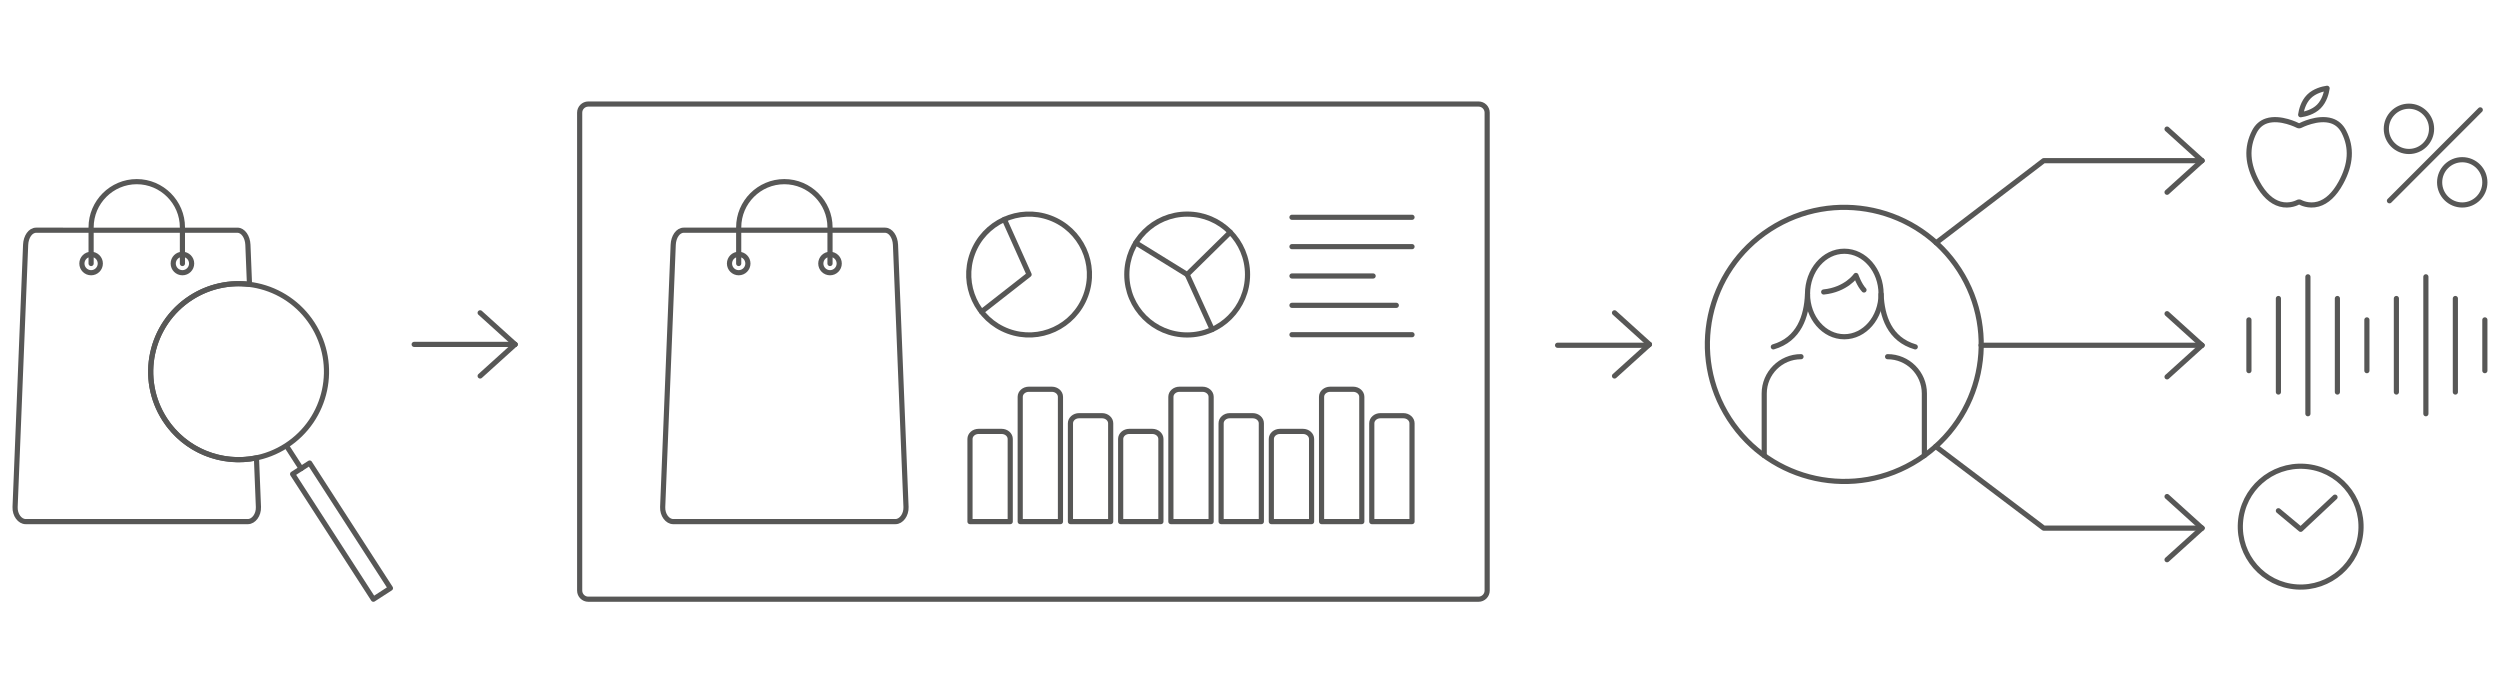 <?xml version="1.0" encoding="utf-8"?>
<!-- Generator: Adobe Illustrator 16.0.0, SVG Export Plug-In . SVG Version: 6.00 Build 0)  -->
<!DOCTYPE svg PUBLIC "-//W3C//DTD SVG 1.1//EN" "http://www.w3.org/Graphics/SVG/1.1/DTD/svg11.dtd">
<svg version="1.1" id="Layer_1" xmlns="http://www.w3.org/2000/svg" xmlns:xlink="http://www.w3.org/1999/xlink" x="0px" y="0px"
	 width="1000px" height="275px" viewBox="0 0 1000 275" enable-background="new 0 0 1000 275" xml:space="preserve">
<g>
	
		<path fill="none" stroke="#575756" stroke-width="2.067" stroke-linecap="round" stroke-linejoin="round" stroke-miterlimit="10" d="
		M594.864,236.239c0,1.896-1.548,3.446-3.44,3.446H235.31c-1.891,0-3.442-1.55-3.442-3.446V45.058c0-1.895,1.551-3.446,3.442-3.446
		h356.114c1.893,0,3.44,1.551,3.44,3.446V236.239z"/>
	
		<path fill="none" stroke="#575756" stroke-width="2.067" stroke-linecap="round" stroke-linejoin="round" stroke-miterlimit="10" d="
		M944.361,212.276c0.892-13.319-9.17-24.839-22.475-25.732c-13.303-0.892-24.814,9.18-25.705,22.497
		c-0.894,13.318,9.17,24.838,22.475,25.731C931.959,235.665,943.469,225.592,944.361,212.276z"/>
	
		<polyline fill="none" stroke="#575756" stroke-width="2.067" stroke-linecap="round" stroke-linejoin="round" stroke-miterlimit="10" points="
		934.003,198.858 920.271,211.726 911.363,204.298 	"/>
	
		<path fill="none" stroke="#575756" stroke-width="2.067" stroke-linecap="round" stroke-linejoin="round" stroke-miterlimit="22.926" d="
		M273.499,92.084h80.485c2.318,0,4.086,2.666,4.213,5.84l4.211,104.873c0.127,3.169-1.925,5.842-4.211,5.842h-88.911
		c-2.287,0-4.34-2.631-4.211-5.842l4.211-104.873C269.416,94.715,271.181,92.084,273.499,92.084z M332.003,101.718
		c2.035,0,3.685,1.651,3.685,3.687c0,2.034-1.649,3.685-3.685,3.685c-2.032,0-3.68-1.651-3.68-3.685
		C328.324,103.369,329.972,101.718,332.003,101.718z M295.479,101.718c2.032,0,3.681,1.651,3.681,3.687
		c0,2.034-1.649,3.685-3.681,3.685c-2.035,0-3.683-1.651-3.683-3.685C291.795,103.369,293.443,101.718,295.479,101.718z
		 M332.005,105.404V90.942c0-10.046-8.218-18.283-18.265-18.283c-10.045,0-18.263,8.226-18.263,18.283v14.462"/>
	
		<path fill="none" stroke="#575756" stroke-width="2.067" stroke-linecap="round" stroke-linejoin="round" stroke-miterlimit="22.926" d="
		M72.97,101.718c2.033,0,3.683,1.651,3.683,3.687c0,2.034-1.65,3.685-3.683,3.685c-2.034,0-3.682-1.651-3.682-3.685
		C69.288,103.369,70.936,101.718,72.97,101.718z M36.441,101.718c2.035,0,3.683,1.651,3.683,3.687c0,2.034-1.647,3.685-3.683,3.685
		c-2.032,0-3.682-1.651-3.682-3.685C32.76,103.369,34.409,101.718,36.441,101.718z M72.971,105.404V90.942
		c0-10.046-8.218-18.283-18.266-18.283c-10.044,0-18.263,8.226-18.263,18.283v14.462"/>
	
		<path fill="none" stroke="#575756" stroke-width="2.067" stroke-linecap="round" stroke-linejoin="round" stroke-miterlimit="10" d="
		M400.65,172.559h-9.211c-1.895,0-3.442,1.361-3.442,3.031v19.159v10.857v3.033h3.442h9.211h3.442v-3.033v-10.857V175.59
		C404.092,173.92,402.542,172.559,400.65,172.559z"/>
	
		<path fill="none" stroke="#575756" stroke-width="2.067" stroke-linecap="round" stroke-linejoin="round" stroke-miterlimit="10" d="
		M420.74,155.701h-9.211c-1.895,0-3.442,1.364-3.442,3.033v36.016v10.857v3.033h3.442h9.211h3.442v-3.033v-10.857v-36.016
		C424.182,157.064,422.632,155.701,420.74,155.701z"/>
	
		<path fill="none" stroke="#575756" stroke-width="2.067" stroke-linecap="round" stroke-linejoin="round" stroke-miterlimit="10" d="
		M440.829,166.282h-9.21c-1.896,0-3.443,1.366-3.443,3.033v25.434v10.857v3.033h3.443h9.21h3.443v-3.033v-10.857v-25.434
		C444.271,167.648,442.721,166.282,440.829,166.282z"/>
	
		<path fill="none" stroke="#575756" stroke-width="2.067" stroke-linecap="round" stroke-linejoin="round" stroke-miterlimit="10" d="
		M460.918,172.559h-9.212c-1.894,0-3.441,1.361-3.441,3.031v19.159v10.857v3.033h3.441h9.212h3.441v-3.033v-10.857V175.59
		C464.36,173.92,462.811,172.559,460.918,172.559z"/>
	
		<path fill="none" stroke="#575756" stroke-width="2.067" stroke-linecap="round" stroke-linejoin="round" stroke-miterlimit="10" d="
		M481.008,155.701h-9.211c-1.895,0-3.442,1.364-3.442,3.033v36.016v10.857v3.033h3.442h9.211h3.442v-3.033v-10.857v-36.016
		C484.45,157.064,482.9,155.701,481.008,155.701z"/>
	
		<path fill="none" stroke="#575756" stroke-width="2.067" stroke-linecap="round" stroke-linejoin="round" stroke-miterlimit="10" d="
		M501.097,166.282h-9.211c-1.894,0-3.442,1.366-3.442,3.033v25.434v10.857v3.033h3.442h9.211h3.442v-3.033v-10.857v-25.434
		C504.539,167.648,502.989,166.282,501.097,166.282z"/>
	
		<path fill="none" stroke="#575756" stroke-width="2.067" stroke-linecap="round" stroke-linejoin="round" stroke-miterlimit="10" d="
		M521.187,172.559h-9.211c-1.896,0-3.442,1.361-3.442,3.031v19.159v10.857v3.033h3.442h9.211h3.442v-3.033v-10.857V175.59
		C524.629,173.92,523.078,172.559,521.187,172.559z"/>
	
		<path fill="none" stroke="#575756" stroke-width="2.067" stroke-linecap="round" stroke-linejoin="round" stroke-miterlimit="10" d="
		M541.275,155.701h-9.21c-1.896,0-3.443,1.364-3.443,3.033v36.016v10.857v3.033h3.443h9.21h3.443v-3.033v-10.857v-36.016
		C544.719,157.064,543.168,155.701,541.275,155.701z"/>
	
		<path fill="none" stroke="#575756" stroke-width="2.067" stroke-linecap="round" stroke-linejoin="round" stroke-miterlimit="10" d="
		M561.365,166.282h-9.211c-1.896,0-3.442,1.366-3.442,3.033v25.434v10.857v3.033h3.442h9.211h3.441v-3.033v-10.857v-25.434
		C564.807,167.648,563.258,166.282,561.365,166.282z"/>
	
		<ellipse fill="none" stroke="#575756" stroke-width="2.067" stroke-linecap="round" stroke-linejoin="round" stroke-miterlimit="10" cx="474.87" cy="109.812" rx="24.144" ry="24.169"/>
	
		<polyline fill="none" stroke="#575756" stroke-width="2.067" stroke-linecap="round" stroke-linejoin="round" stroke-miterlimit="10" points="
		492.095,92.878 474.868,109.812 454.319,97.121 	"/>
	
		<line fill="none" stroke="#575756" stroke-width="2.067" stroke-linecap="round" stroke-linejoin="round" stroke-miterlimit="10" x1="474.869" y1="109.812" x2="484.89" y2="131.797"/>
	
		<path fill="none" stroke="#575756" stroke-width="2.067" stroke-linecap="round" stroke-linejoin="round" stroke-miterlimit="10" d="
		M420.018,87.145c-12.505-4.633-26.395,1.76-31.022,14.279c-4.628,12.518,1.757,26.422,14.265,31.052
		c12.505,4.632,26.394-1.759,31.023-14.278C438.909,105.68,432.522,91.776,420.018,87.145z"/>
	
		<polyline fill="none" stroke="#575756" stroke-width="2.067" stroke-linecap="round" stroke-linejoin="round" stroke-miterlimit="10" points="
		401.751,87.764 411.637,109.812 392.616,124.698 	"/>
	
		<line fill="none" stroke="#575756" stroke-width="2.067" stroke-linecap="round" stroke-linejoin="round" stroke-miterlimit="10" x1="516.789" y1="98.655" x2="564.807" y2="98.655"/>
	
		<line fill="none" stroke="#575756" stroke-width="2.067" stroke-linecap="round" stroke-linejoin="round" stroke-miterlimit="10" x1="516.789" y1="133.874" x2="564.807" y2="133.874"/>
	
		<line fill="none" stroke="#575756" stroke-width="2.067" stroke-linecap="round" stroke-linejoin="round" stroke-miterlimit="10" x1="516.789" y1="86.914" x2="564.807" y2="86.914"/>
	
		<line fill="none" stroke="#575756" stroke-width="2.067" stroke-linecap="round" stroke-linejoin="round" stroke-miterlimit="10" x1="516.789" y1="110.395" x2="549.251" y2="110.395"/>
	
		<line fill="none" stroke="#575756" stroke-width="2.067" stroke-linecap="round" stroke-linejoin="round" stroke-miterlimit="10" x1="516.789" y1="122.134" x2="558.521" y2="122.134"/>
	
		<line fill="none" stroke="#575756" stroke-width="2.067" stroke-linecap="round" stroke-linejoin="round" stroke-miterlimit="10" x1="165.667" y1="137.759" x2="206.037" y2="137.759"/>
	
		<line fill="none" stroke="#575756" stroke-width="2.067" stroke-linecap="round" stroke-linejoin="round" stroke-miterlimit="10" x1="192.059" y1="125.125" x2="206.037" y2="137.759"/>
	
		<line fill="none" stroke="#575756" stroke-width="2.067" stroke-linecap="round" stroke-linejoin="round" stroke-miterlimit="10" x1="192.059" y1="150.395" x2="206.037" y2="137.759"/>
	
		<line fill="none" stroke="#575756" stroke-width="2.067" stroke-linecap="round" stroke-linejoin="round" stroke-miterlimit="10" x1="645.807" y1="125.125" x2="659.782" y2="137.759"/>
	
		<line fill="none" stroke="#575756" stroke-width="2.067" stroke-linecap="round" stroke-linejoin="round" stroke-miterlimit="10" x1="645.807" y1="150.395" x2="659.782" y2="137.759"/>
	
		<line fill="none" stroke="#575756" stroke-width="2.067" stroke-linecap="round" stroke-linejoin="round" stroke-miterlimit="10" x1="866.821" y1="125.472" x2="880.799" y2="138.107"/>
	
		<line fill="none" stroke="#575756" stroke-width="2.067" stroke-linecap="round" stroke-linejoin="round" stroke-miterlimit="10" x1="866.821" y1="150.742" x2="880.799" y2="138.107"/>
	
		<line fill="none" stroke="#575756" stroke-width="2.067" stroke-linecap="round" stroke-linejoin="round" stroke-miterlimit="10" x1="792.434" y1="138.107" x2="880.799" y2="138.107"/>
	
		<line fill="none" stroke="#575756" stroke-width="2.067" stroke-linecap="round" stroke-linejoin="round" stroke-miterlimit="10" x1="623.028" y1="138.107" x2="659.27" y2="138.107"/>
	
		<path fill="none" stroke="#575756" stroke-width="2.067" stroke-linecap="round" stroke-linejoin="round" stroke-miterlimit="10" d="
		M936.338,73.132c-2.56,4.669-5.609,7.53-9.068,8.5c-3.91,1.099-7.051-0.671-7.082-0.689c-0.325-0.188-0.756-0.188-1.083,0
		c-0.03,0.019-3.172,1.786-7.082,0.689c-3.46-0.97-6.511-3.831-9.069-8.501c-4.067-7.417-4.464-14.102-1.216-20.434
		c1.129-2.205,2.801-3.671,4.968-4.362c5.447-1.733,12.371,1.827,12.44,1.863c0.308,0.161,0.694,0.161,1.001,0
		c0.068-0.036,6.967-3.6,12.436-1.864c2.169,0.689,3.843,2.156,4.974,4.363C940.803,59.031,940.402,65.713,936.338,73.132z"/>
	
		<path fill="none" stroke="#575756" stroke-width="2.067" stroke-linecap="round" stroke-linejoin="round" stroke-miterlimit="10" d="
		M923.564,38.61c2.264-2.268,5.521-3.038,7.273-3.295c-0.259,1.755-1.028,5.014-3.293,7.282c-2.266,2.269-5.521,3.038-7.274,3.296
		C920.527,44.137,921.297,40.878,923.564,38.61z"/>
	
		<ellipse fill="none" stroke="#575756" stroke-width="2.067" stroke-linecap="round" stroke-linejoin="round" stroke-miterlimit="10" cx="984.898" cy="72.936" rx="9.046" ry="9.055"/>
	
		<path fill="none" stroke="#575756" stroke-width="2.067" stroke-linecap="round" stroke-linejoin="round" stroke-miterlimit="10" d="
		M954.531,51.535c0-5,4.049-9.055,9.046-9.055c4.993,0,9.047,4.055,9.047,9.055c0,5.002-4.054,9.056-9.047,9.056
		C958.58,60.591,954.531,56.537,954.531,51.535z"/>
	
		<line fill="none" stroke="#575756" stroke-width="2.067" stroke-linecap="round" stroke-linejoin="round" stroke-miterlimit="10" x1="955.783" y1="80.311" x2="992.106" y2="43.951"/>
	
		<line fill="none" stroke="#575756" stroke-width="2.067" stroke-linecap="round" stroke-linejoin="round" stroke-miterlimit="10" x1="899.568" y1="148.261" x2="899.568" y2="127.953"/>
	
		<line fill="none" stroke="#575756" stroke-width="2.067" stroke-linecap="round" stroke-linejoin="round" stroke-miterlimit="10" x1="911.365" y1="156.813" x2="911.365" y2="119.402"/>
	
		<line fill="none" stroke="#575756" stroke-width="2.067" stroke-linecap="round" stroke-linejoin="round" stroke-miterlimit="10" x1="923.162" y1="165.491" x2="923.162" y2="110.724"/>
	
		<line fill="none" stroke="#575756" stroke-width="2.067" stroke-linecap="round" stroke-linejoin="round" stroke-miterlimit="10" x1="946.757" y1="148.261" x2="946.757" y2="127.953"/>
	
		<line fill="none" stroke="#575756" stroke-width="2.067" stroke-linecap="round" stroke-linejoin="round" stroke-miterlimit="10" x1="934.959" y1="156.813" x2="934.959" y2="119.402"/>
	
		<line fill="none" stroke="#575756" stroke-width="2.067" stroke-linecap="round" stroke-linejoin="round" stroke-miterlimit="10" x1="958.554" y1="156.813" x2="958.554" y2="119.402"/>
	
		<line fill="none" stroke="#575756" stroke-width="2.067" stroke-linecap="round" stroke-linejoin="round" stroke-miterlimit="10" x1="970.351" y1="165.491" x2="970.351" y2="110.724"/>
	
		<line fill="none" stroke="#575756" stroke-width="2.067" stroke-linecap="round" stroke-linejoin="round" stroke-miterlimit="10" x1="993.944" y1="148.261" x2="993.944" y2="127.953"/>
	
		<line fill="none" stroke="#575756" stroke-width="2.067" stroke-linecap="round" stroke-linejoin="round" stroke-miterlimit="10" x1="982.147" y1="156.813" x2="982.147" y2="119.402"/>
	
		<path fill="none" stroke="#575756" stroke-width="2.067" stroke-linecap="round" stroke-linejoin="round" stroke-miterlimit="10" d="
		M124.968,129.577c10.541,16.325,5.86,38.112-10.446,48.663c-16.31,10.548-38.076,5.866-48.614-10.459
		c-10.539-16.325-5.862-38.112,10.447-48.663C92.665,108.568,114.428,113.25,124.968,129.577z"/>
	
		<polygon fill="none" stroke="#575756" stroke-width="2.067" stroke-linecap="round" stroke-linejoin="round" stroke-miterlimit="10" points="
		156.175,235.277 149.358,239.686 117.041,189.625 123.857,185.216 	"/>
	
		<line fill="none" stroke="#575756" stroke-width="2.067" stroke-linecap="round" stroke-linejoin="round" stroke-miterlimit="10" x1="120.449" y1="187.419" x2="114.733" y2="178.567"/>
	
		<path fill="none" stroke="#575756" stroke-width="2.067" stroke-linecap="round" stroke-linejoin="round" stroke-miterlimit="10" d="
		M767.442,183.803c-25.403,16.433-59.305,9.139-75.72-16.289c-16.419-25.429-9.131-59.366,16.271-75.798
		c25.405-16.432,59.308-9.14,75.723,16.29C800.133,133.435,792.848,167.37,767.442,183.803z"/>
	
		<ellipse fill="none" stroke="#575756" stroke-width="2.067" stroke-linecap="round" stroke-linejoin="round" stroke-miterlimit="10" cx="737.72" cy="117.596" rx="14.713" ry="17.104"/>
	
		<path fill="none" stroke="#575756" stroke-width="2.067" stroke-linecap="round" stroke-linejoin="round" stroke-miterlimit="10" d="
		M755.036,142.675c8.124,0,14.712,6.596,14.712,14.727v24.826"/>
	
		<path fill="none" stroke="#575756" stroke-width="2.067" stroke-linecap="round" stroke-linejoin="round" stroke-miterlimit="10" d="
		M720.402,142.675c-8.124,0-14.714,6.596-14.714,14.727v24.826"/>
	
		<path fill="none" stroke="#575756" stroke-width="2.067" stroke-linecap="round" stroke-linejoin="round" stroke-miterlimit="10" d="
		M729.477,116.791c8.979-0.899,12.896-6.611,12.896-6.611s1.354,3.863,3.223,5.816"/>
	
		<path fill="none" stroke="#575756" stroke-width="2.067" stroke-linecap="round" stroke-linejoin="round" stroke-miterlimit="10" d="
		M766.104,138.745c-10.297-2.995-13.295-12.188-13.672-21.051"/>
	
		<path fill="none" stroke="#575756" stroke-width="2.067" stroke-linecap="round" stroke-linejoin="round" stroke-miterlimit="10" d="
		M709.334,138.745c10.298-2.995,13.294-12.188,13.673-21.051"/>
	
		<path fill="none" stroke="#575756" stroke-width="2.067" stroke-linecap="round" stroke-linejoin="round" stroke-miterlimit="22.926" d="
		M65.908,167.781c-10.54-16.325-5.862-38.112,10.448-48.663c7.226-4.674,15.523-6.351,23.442-5.357l-0.636-15.836
		c-0.128-3.174-1.896-5.839-4.212-5.839H14.463c-2.317,0-4.083,2.631-4.211,5.839L6.039,202.797
		c-0.128,3.21,1.925,5.842,4.213,5.842h88.91c2.287,0,4.338-2.672,4.211-5.842l-0.789-19.658
		C88.779,186.004,74.019,180.346,65.908,167.781z"/>
	
		<polyline fill="none" stroke="#575756" stroke-width="2.067" stroke-linecap="round" stroke-linejoin="round" stroke-miterlimit="10" points="
		880.799,64.271 817.481,64.271 774.473,97.106 	"/>
	
		<line fill="none" stroke="#575756" stroke-width="2.067" stroke-linecap="round" stroke-linejoin="round" stroke-miterlimit="10" x1="866.821" y1="51.636" x2="880.799" y2="64.271"/>
	
		<line fill="none" stroke="#575756" stroke-width="2.067" stroke-linecap="round" stroke-linejoin="round" stroke-miterlimit="10" x1="866.821" y1="76.905" x2="880.799" y2="64.271"/>
	
		<polyline fill="none" stroke="#575756" stroke-width="2.067" stroke-linecap="round" stroke-linejoin="round" stroke-miterlimit="10" points="
		880.799,211.25 817.481,211.25 774.283,178.581 	"/>
	
		<line fill="none" stroke="#575756" stroke-width="2.067" stroke-linecap="round" stroke-linejoin="round" stroke-miterlimit="10" x1="866.821" y1="198.616" x2="880.799" y2="211.25"/>
	
		<line fill="none" stroke="#575756" stroke-width="2.067" stroke-linecap="round" stroke-linejoin="round" stroke-miterlimit="10" x1="866.821" y1="223.885" x2="880.799" y2="211.25"/>
</g>
</svg>

